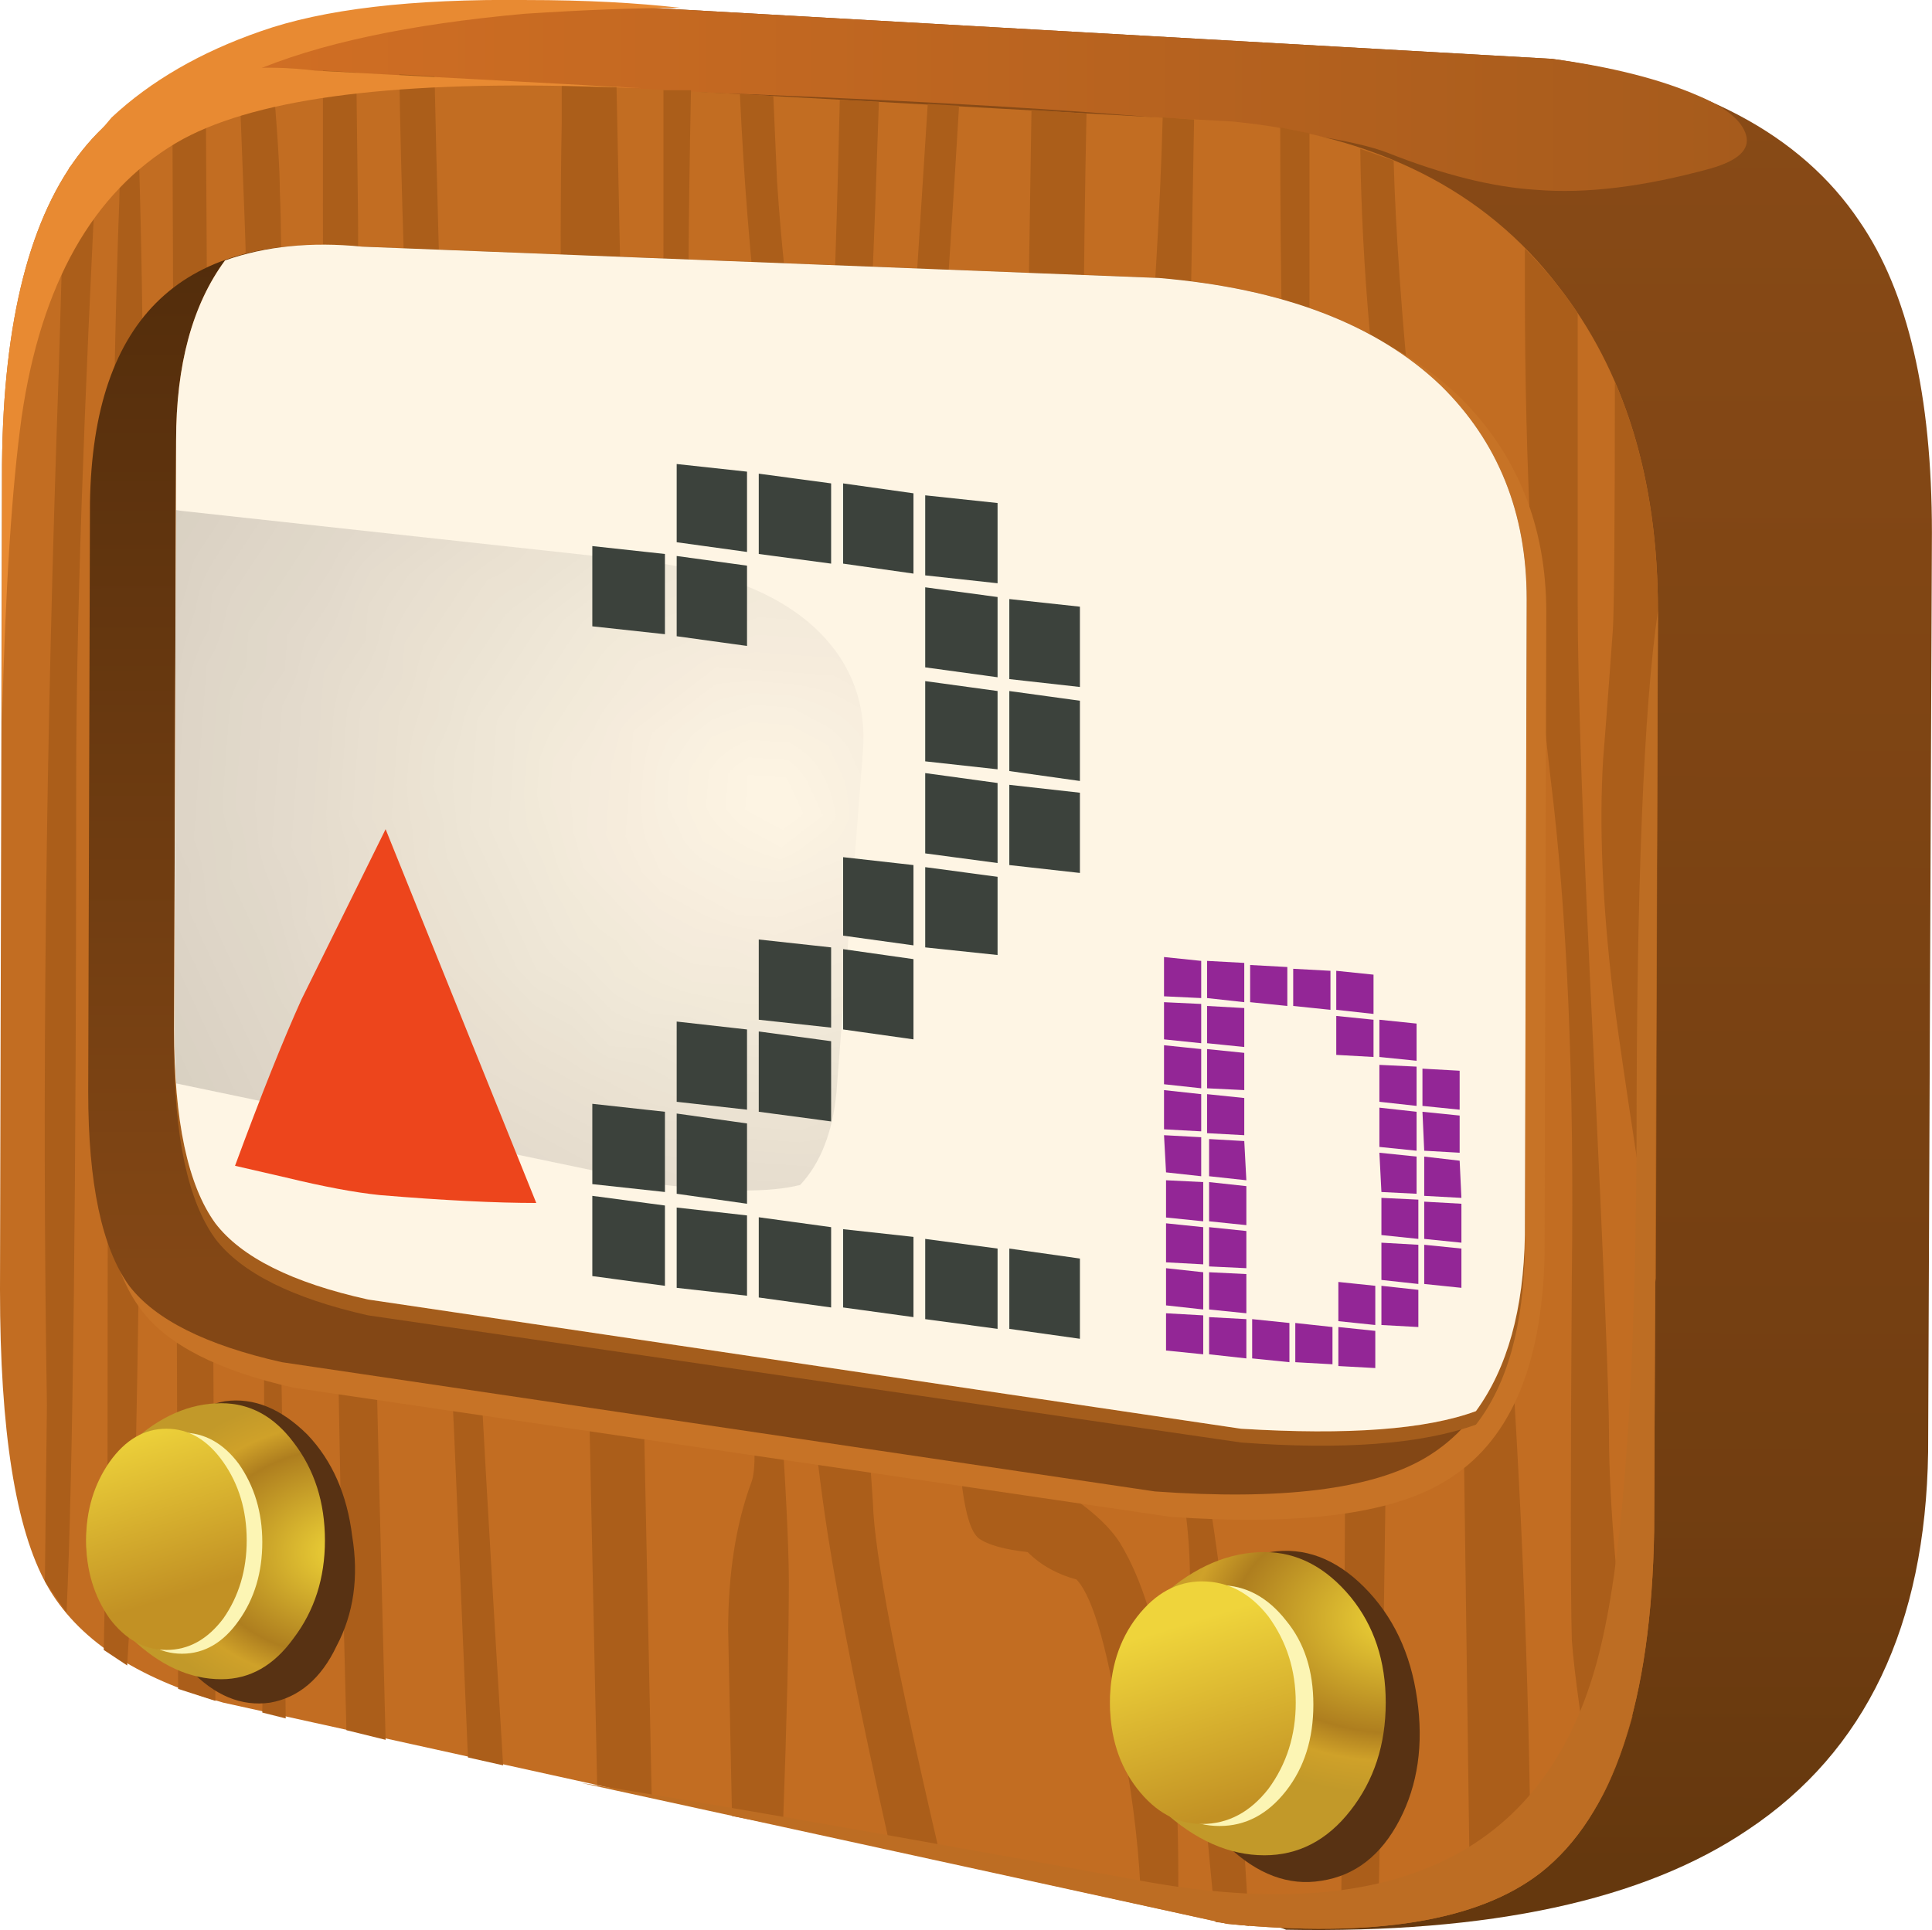 <?xml version="1.0" encoding="UTF-8" standalone="no"?>
<!-- Created with Inkscape (http://www.inkscape.org/) -->
<svg
    xmlns:inkscape="http://www.inkscape.org/namespaces/inkscape"
    xmlns:rdf="http://www.w3.org/1999/02/22-rdf-syntax-ns#"
    xmlns="http://www.w3.org/2000/svg"
    xmlns:xlink="http://www.w3.org/1999/xlink"
    xmlns:ns1="http://sozi.baierouge.fr"
    xmlns:cc="http://creativecommons.org/ns#"
    xmlns:sodipodi="http://sodipodi.sourceforge.net/DTD/sodipodi-0.dtd"
    xmlns:dc="http://purl.org/dc/elements/1.1/"
    id="svg2"
    xml:space="preserve"
    viewBox="0 0 37.013 36.983"
    version="1.1"
  >
  <defs
      id="defs6"
    >
    <linearGradient
        id="linearGradient24"
        y2="-671.69"
        gradientUnits="userSpaceOnUse"
        x2="538.28"
        gradientTransform="matrix(0 -.6 -.6 .001 -387.84 324.63)"
        y1="-671.69"
        x1="493.38"
      >
      <stop
          id="stop26"
          style="stop-color:#884a16"
          offset="0"
      />
      <stop
          id="stop28"
          style="stop-color:#723e11"
          offset=".796"
      />
      <stop
          id="stop30"
          style="stop-color:#65380e"
          offset="1"
      />
    </linearGradient
    >
    <linearGradient
        id="linearGradient44"
        y2="494.26"
        gradientUnits="userSpaceOnUse"
        x2="691.02"
        gradientTransform="matrix(.6 0 0 -.6 -387.84 324.63)"
        y1="494.26"
        x1="651.35"
      >
      <stop
          id="stop46"
          style="stop-color:#d26f24"
          offset="0"
      />
      <stop
          id="stop48"
          style="stop-color:#a65b1c"
          offset="1"
      />
    </linearGradient
    >
    <clipPath
        id="clipPath90"
      >
      <path
          id="path92"
          d="m18.898 27.723c2.204-0.219 3.864-1.058 4.981-2.519 1.019-1.301 1.531-2.957 1.531-4.981l-0.058-14.098c-0.043-2.621-0.622-4.371-1.743-5.25-0.957-0.742-2.558-1-4.8-0.781l-15.387 3.391c-1.344 0.379-2.242 0.98-2.703 1.801-0.481 0.859-0.719 2.367-0.719 4.527l0.031 12.66c0.039 4.402 1.641 6.41 4.801 6.031l14.066-0.781z"
          inkscape:connector-curvature="0"
      />
    </clipPath
    >
    <clipPath
        id="clipPath98"
      >
      <path
          id="path100"
          d="m753.47-343.21h63.65v61.885h-63.65v-61.885z"
          inkscape:connector-curvature="0"
      />
    </clipPath
    >
    <linearGradient
        id="linearGradient102"
        y2="-312.27"
        gradientUnits="userSpaceOnUse"
        x2="812.51"
        y1="-312.27"
        x1="760.86"
      >
      <stop
          id="stop104"
          style="stop-color:#ffffff;stop-opacity:0"
          offset="0"
      />
      <stop
          id="stop106"
          style="stop-color:#ffffff;stop-opacity:0.349"
          offset="1"
      />
    </linearGradient
    >
    <mask
        id="mask108"
      >
      <g
          id="g110"
        >
        <g
            id="g112"
            clip-path="url(#clipPath98)"
          >
          <path
              id="path114"
              style="fill:url(#linearGradient102)"
              d="m753.47-343.21h63.65v61.885h-63.65v-61.885z"
              inkscape:connector-curvature="0"
          />
        </g
        >
      </g
      >
    </mask
    >
    <linearGradient
        id="linearGradient118"
        y2="-312.27"
        gradientUnits="userSpaceOnUse"
        x2="812.51"
        y1="-312.27"
        x1="760.86"
      >
      <stop
          id="stop120"
          style="stop-color:#130c0e"
          offset="0"
      />
      <stop
          id="stop122"
          style="stop-color:#130c0e"
          offset="1"
      />
    </linearGradient
    >
    <linearGradient
        id="linearGradient144"
        y2="667.04"
        gradientUnits="userSpaceOnUse"
        x2="-498.42"
        gradientTransform="matrix(0 .6 .6 .001 -387.84 324.63)"
        y1="667.04"
        x1="-525.22"
      >
      <stop
          id="stop146"
          style="stop-color:#834715"
          offset="0"
      />
      <stop
          id="stop148"
          style="stop-color:#512c0b"
          offset="1"
      />
    </linearGradient
    >
    <clipPath
        id="clipPath162"
      >
      <path
          id="path164"
          d="m17.758 25.333c1.902-0.157 3.344-0.708 4.32-1.649 0.883-0.859 1.32-1.949 1.32-3.269l-0.027-9.75c-0.023-1.141-0.273-2.043-0.75-2.7-0.762-0.281-1.961-0.371-3.601-0.273l-13.379 1.984c-1.161 0.258-1.942 0.649-2.34 1.168-0.422 0.582-0.629 1.571-0.629 2.973l0.027 9.027c0 1.16 0.25 2.078 0.75 2.758 0.621 0.223 1.321 0.293 2.102 0.211l12.207-0.48z"
          inkscape:connector-curvature="0"
      />
    </clipPath
    >
    <clipPath
        id="clipPath170"
      >
      <path
          id="path172"
          d="m3.695-0.534h38.894v38.189h-38.894v-38.189z"
          inkscape:connector-curvature="0"
      />
    </clipPath
    >
    <radialGradient
        id="radialGradient174"
        gradientUnits="userSpaceOnUse"
        cy="18.895"
        cx="21.147"
        r="25.958"
      >
      <stop
          id="stop176"
          style="stop-color:#ffffff;stop-opacity:0"
          offset="0"
      />
      <stop
          id="stop178"
          style="stop-color:#ffffff;stop-opacity:.22"
          offset=".914"
      />
      <stop
          id="stop180"
          style="stop-color:#ffffff;stop-opacity:.329"
          offset="1"
      />
    </radialGradient
    >
    <mask
        id="mask182"
      >
      <g
          id="g184"
        >
        <g
            id="g186"
            clip-path="url(#clipPath170)"
          >
          <path
              id="path188"
              style="fill:url(#radialGradient174)"
              d="m3.695-0.534h38.894v38.189h-38.894v-38.189z"
              inkscape:connector-curvature="0"
          />
        </g
        >
      </g
      >
    </mask
    >
    <radialGradient
        id="radialGradient192"
        gradientUnits="userSpaceOnUse"
        cy="18.895"
        cx="21.147"
        r="25.958"
      >
      <stop
          id="stop194"
          style="stop-color:#130c0e"
          offset="0"
      />
      <stop
          id="stop196"
          style="stop-color:#130c0e"
          offset="1"
      />
    </radialGradient
    >
    <clipPath
        id="clipPath204"
      >
      <path
          id="path206"
          d="m2.668 13.743h20.703v-3.09c-0.023-1.141-0.273-2.039-0.75-2.699-0.762-0.282-1.961-0.371-3.601-0.27l-13.379 1.981c-1.161 0.257-1.942 0.648-2.34 1.168-0.422 0.562-0.633 1.531-0.633 2.91z"
          inkscape:connector-curvature="0"
      />
    </clipPath
    >
    <clipPath
        id="clipPath212"
      >
      <path
          id="path214"
          d="m-450.7 704.51h15.78v37.759h-15.78v-37.759z"
          inkscape:connector-curvature="0"
      />
    </clipPath
    >
    <linearGradient
        id="linearGradient216"
        y2="723.27"
        gradientUnits="userSpaceOnUse"
        x2="-443.1"
        y1="723.27"
        x1="-451.63"
      >
      <stop
          id="stop218"
          style="stop-color:#ffffff;stop-opacity:.239"
          offset="0"
      />
      <stop
          id="stop220"
          style="stop-color:#ffffff;stop-opacity:0"
          offset="1"
      />
    </linearGradient
    >
    <mask
        id="mask222"
      >
      <g
          id="g224"
        >
        <g
            id="g226"
            clip-path="url(#clipPath212)"
          >
          <path
              id="path228"
              style="fill:url(#linearGradient216)"
              d="m-450.7 704.51h15.78v37.759h-15.78v-37.759z"
              inkscape:connector-curvature="0"
          />
        </g
        >
      </g
      >
    </mask
    >
    <linearGradient
        id="linearGradient232"
        y2="723.27"
        gradientUnits="userSpaceOnUse"
        x2="-443.1"
        y1="723.27"
        x1="-451.63"
      >
      <stop
          id="stop234"
          style="stop-color:#000000"
          offset="0"
      />
      <stop
          id="stop236"
          style="stop-color:#000000"
          offset="1"
      />
    </linearGradient
    >
    <radialGradient
        id="radialGradient252"
        gradientUnits="userSpaceOnUse"
        cy="-550.41"
        cx="-638.38"
        gradientTransform="matrix(-.6 -.018 .013 -.43 -370.51 -242.37)"
        r="5.715"
      >
      <stop
          id="stop254"
          style="stop-color:#f2d838"
          offset="0"
      />
      <stop
          id="stop256"
          style="stop-color:#ae7e1f"
          offset=".655"
      />
      <stop
          id="stop260"
          style="stop-color:#cfa129"
          offset=".816"
      />
      <stop
          id="stop262"
          style="stop-color:#c29929"
          offset="1"
      />
    </radialGradient
    >
    <linearGradient
        id="linearGradient278"
        y2="-465.4"
        gradientUnits="userSpaceOnUse"
        x2="701.24"
        gradientTransform="matrix(.177 -.573 -.573 -.177 -387.84 324.63)"
        y1="-465.4"
        x1="696.74"
      >
      <stop
          id="stop280"
          style="stop-color:#efd43b"
          offset="0"
      />
      <stop
          id="stop282"
          style="stop-color:#c29124"
          offset="1"
      />
    </linearGradient
    >
    <radialGradient
        id="radialGradient298"
        gradientUnits="userSpaceOnUse"
        cy="-554.81"
        cx="-664.5"
        gradientTransform="matrix(-.6 -.019 .013 -.409 -370 -234.76)"
        r="6.59"
      >
      <stop
          id="stop300"
          style="stop-color:#f2d838"
          offset="0"
      />
      <stop
          id="stop302"
          style="stop-color:#ae7e1f"
          offset=".655"
      />
      <stop
          id="stop306"
          style="stop-color:#cfa129"
          offset=".816"
      />
      <stop
          id="stop308"
          style="stop-color:#c29929"
          offset="1"
      />
    </radialGradient
    >
    <linearGradient
        id="linearGradient324"
        y2="-490.3"
        gradientUnits="userSpaceOnUse"
        x2="712.66"
        gradientTransform="matrix(.176 -.574 -.574 -.176 -387.84 324.63)"
        y1="-490.3"
        x1="707.71"
      >
      <stop
          id="stop326"
          style="stop-color:#efd43b"
          offset="0"
      />
      <stop
          id="stop328"
          style="stop-color:#c29124"
          offset="1"
      />
    </linearGradient
    >
  </defs
  >
  <g
      id="g10"
      transform="matrix(1.25 0 0 -1.25 0 36.983)"
    >
    <g
        id="g12"
      >
      <g
          id="g14"
        >
        <g
            id="g16"
          >
          <g
              id="g22"
            >
            <path
                id="path32"
                style="fill-rule:evenodd;fill:url(#linearGradient24)"
                d="m23.789 28.684c2.242-0.32 3.813-1.152 4.711-2.492 0.742-1.078 1.109-2.668 1.109-4.77l-0.058-14.097c-0.039-2.66-0.961-4.59-2.762-5.789-1.598-1.082-3.957-1.59-7.078-1.532l-12.09 4.68c-1.34 0.383-2.242 0.981-2.699 1.801-0.481 0.859-0.723 2.371-0.723 4.531l-3.39 13.887c-0.278 1.722 0.519 2.953 2.402 3.691 1.379 0.539 3.48 0.84 6.301 0.899l14.277-0.809z"
                inkscape:connector-curvature="0"
            />
          </g
          >
        </g
        >
      </g
      >
      <g
          id="g34"
        >
        <g
            id="g36"
          >
          <g
              id="g42"
            >
            <path
                id="path50"
                style="fill-rule:evenodd;fill:url(#linearGradient44)"
                d="m2.969 28.473c0.801 0.402 1.84 0.68 3.121 0.84 0.84 0.102 1.98 0.16 3.418 0.18l14.281-0.809c0.902-0.121 1.652-0.309 2.25-0.57 0.422-0.18 0.66-0.379 0.723-0.602 0.058-0.219-0.121-0.387-0.543-0.508-1.02-0.281-1.91-0.39-2.668-0.328-0.66 0.039-1.422 0.227-2.281 0.567-0.981 0.382-4.27 0.679-9.868 0.902-0.222 0-1.832 0.078-4.832 0.238-1.601 0.102-2.8 0.133-3.601 0.09z"
                inkscape:connector-curvature="0"
            />
          </g
          >
        </g
        >
      </g
      >
      <path
          id="path52"
          style="fill-rule:evenodd;fill:#c26d22"
          d="m18.898 27.723c2.204-0.219 3.864-1.058 4.981-2.519 1.019-1.301 1.531-2.957 1.531-4.981l-0.058-14.098c-0.043-2.621-0.622-4.371-1.743-5.25-0.957-0.742-2.558-1-4.8-0.781l-15.387 3.391c-1.344 0.379-2.242 0.98-2.703 1.801-0.481 0.859-0.719 2.367-0.719 4.527l0.031 12.66c0.039 4.402 1.641 6.41 4.801 6.031l14.066-0.781z"
          inkscape:connector-curvature="0"
      />
      <path
          id="path54"
          style="fill-rule:evenodd;fill:#ab5e1a"
          d="m17.82 27.786 0.481-0.032-0.063-3.511c-0.117-3.098-0.179-5.45-0.179-7.051 0-0.078-0.008-1.367-0.028-3.867-0.019-1.5-0.011-2.61 0.028-3.332 0.043-0.641 0.14-1.418 0.3-2.34 0.2-1.141 0.34-2.11 0.422-2.91 0.141-1.321 0.258-2.879 0.36-4.68l-0.512 0.059c-0.258 2.64-0.391 4.382-0.391 5.222 0 1.039-0.179 1.969-0.539 2.789-0.379 0.821-0.57 1.489-0.57 2.012 0 0.137 0.031 0.566 0.09 1.289 0.058 0.719 0.09 2.539 0.09 5.457 0 2.301 0.07 4.262 0.211 5.883 0.16 1.922 0.261 3.59 0.3 5.012z"
          inkscape:connector-curvature="0"
      />
      <path
          id="path56"
          style="fill-rule:evenodd;fill:#ab5e1a"
          d="m11.34 28.145 0.512-0.031 0.058-1.321c0.121-1.8 0.36-3.449 0.719-4.949 0.101 1.5 0.18 3.571 0.242 6.211l0.598-0.031v-0.031c-0.141-4.278-0.289-6.977-0.449-8.098l-0.211-1.199c-0.2 0.519-0.411 1.308-0.629 2.367-0.442 2.102-0.719 4.461-0.84 7.082z"
          inkscape:connector-curvature="0"
      />
      <path
          id="path58"
          style="fill-rule:evenodd;fill:#ab5e1a"
          d="m8.609 27.696v0.597l0.84-0.031 0.539-26.219-0.836 0.18-0.183 8.672c-0.141 4.141-0.231 7.129-0.27 8.969-0.097 3.121-0.129 5.73-0.09 7.832z"
          inkscape:connector-curvature="0"
      />
      <path
          id="path60"
          style="fill-rule:evenodd;fill:#ab5e1a"
          d="m0.988 26.883c0.141 0.219 0.313 0.43 0.512 0.629-0.219-4.219-0.332-7.508-0.332-9.867 0-6.301-0.047-10.562-0.148-12.781l-0.332 0.48 0.031 2.699c-0.078 4.86-0.02 10.161 0.183 15.903l0.086 2.937z"
          inkscape:connector-curvature="0"
      />
      <path
          id="path62"
          style="fill-rule:evenodd;fill:#ab5e1a"
          d="m4.949 28.504 0.512-0.031 0.027-2.277c0-4.641 0.141-12.403 0.422-23.281l-0.601 0.148-0.09 3.633c-0.18 9.5-0.27 16.097-0.27 19.797v2.011z"
          inkscape:connector-curvature="0"
      />
      <path
          id="path64"
          style="fill-rule:evenodd;fill:#ab5e1a"
          d="m21.359 21.543c-0.32 2.04-0.488 3.961-0.511 5.762l0.511-0.18c0.063-2.16 0.36-5.171 0.903-9.031 0.297-2.019 0.558-4.5 0.777-7.441 0.262-3.481 0.402-6.758 0.422-9.84-0.219-0.18-0.531-0.34-0.93-0.48l-0.09 6.66c-0.043 3.382-0.16 6.07-0.359 8.07-0.301 2.223-0.543 4.383-0.723 6.48z"
          inkscape:connector-curvature="0"
      />
      <path
          id="path66"
          style="fill-rule:evenodd;fill:#ab5e1a"
          d="m1.859 27.844 0.243 0.18c0.058-1.66 0.089-3.27 0.089-4.828 0-9.5-0.062-15.551-0.183-18.153l-0.059-0.988-0.359 0.238 0.058 2.852c0 9.902 0.063 16.352 0.18 19.352l0.031 1.347z"
          inkscape:connector-curvature="0"
      />
      <path
          id="path68"
          style="fill-rule:evenodd;fill:#ab5e1a"
          d="m3.66 28.536h0.508c0.082-0.922 0.121-1.551 0.121-1.891 0.039-0.781 0.039-3.539 0-8.281-0.019-4.86-0.019-7.848 0-8.969 0.02-0.281 0.051-2.332 0.09-6.152l-0.359 0.09c0.039 2.98 0.039 5.652 0 8.011-0.122 8.34-0.211 13.289-0.27 14.852l-0.09 2.34z"
          inkscape:connector-curvature="0"
      />
      <path
          id="path70"
          style="fill-rule:evenodd;fill:#ab5e1a"
          d="m25.41 20.223-0.031-10.289c-0.359 2.301-0.578 3.781-0.66 4.441-0.16 1.36-0.211 2.551-0.149 3.571 0.02 0.238 0.071 0.898 0.149 1.98 0.019 0.297 0.031 1.567 0.031 3.809 0.441-1.02 0.66-2.192 0.66-3.512z"
          inkscape:connector-curvature="0"
      />
      <path
          id="path72"
          style="fill-rule:evenodd;fill:#ab5e1a"
          d="m6.121 28.446 0.539-0.031c0.059-2.801 0.192-7.09 0.391-12.872 0.058-2.398 0.277-6.738 0.66-13.019l-0.539 0.121-0.211 4.949c-0.52 10.918-0.801 17.871-0.84 20.852z"
          inkscape:connector-curvature="0"
      />
      <path
          id="path74"
          style="fill-rule:evenodd;fill:#ab5e1a"
          d="m2.73 3.696-0.089 24.597 0.511 0.153 0.149-24.934-0.571 0.184z"
          inkscape:connector-curvature="0"
      />
      <path
          id="path76"
          style="fill-rule:evenodd;fill:#ab5e1a"
          d="m23.762 17.676c-0.262 2.219-0.391 4.707-0.391 7.469v0.629c0.301-0.301 0.57-0.629 0.809-0.988v-4.442c0-1.32 0.082-3.609 0.242-6.871 0.156-3.277 0.238-5.238 0.238-5.879 0-1 0.121-2.441 0.36-4.32-0.161-0.578-0.348-1.051-0.571-1.41-0.199 1.199-0.32 2.058-0.359 2.582-0.02 0.719-0.02 2.57 0 5.551 0.039 3.039-0.07 5.597-0.328 7.679z"
          inkscape:connector-curvature="0"
      />
      <path
          id="path78"
          style="fill-rule:evenodd;fill:#ab5e1a"
          d="m10.168 28.204h0.422c-0.082-4.039-0.039-6.711 0.121-8.008 0.039-0.281 0.238-1.563 0.598-3.84 0.242-1.461 0.382-2.781 0.421-3.961 0.04-1 0.11-2.34 0.208-4.02 0.101-1.48 0.152-2.488 0.152-3.031 0-0.879-0.031-2.129-0.09-3.75l-0.781 0.153-0.059 2.847c0 0.879 0.121 1.641 0.36 2.281 0.121 0.321 0 1.711-0.36 4.168-0.422 3.082-0.699 5.633-0.84 7.653-0.101 1.699-0.152 4.097-0.152 7.199v2.309z"
          inkscape:connector-curvature="0"
      />
      <path
          id="path80"
          style="fill-rule:evenodd;fill:#ab5e1a"
          d="m19.621 27.633 0.449-0.09v-3.597c0-1.344 0.2-3.301 0.602-5.883 0.398-2.559 0.598-4.699 0.598-6.418 0-2.98-0.051-6.84-0.149-11.582-0.121-0.02-0.312-0.027-0.57-0.027 0.058 4.597 0.078 7.519 0.058 8.757-0.039 2.243-0.07 3.43-0.089 3.571-0.122 0.558-0.239 1.672-0.36 3.332-0.238 2.98-0.383 5.008-0.422 6.09-0.078 1.519-0.117 3.468-0.117 5.847z"
          inkscape:connector-curvature="0"
      />
      <path
          id="path82"
          style="fill-rule:evenodd;fill:#ab5e1a"
          d="m14.219 27.993 0.48-0.028c-0.34-5.718-0.75-10.461-1.23-14.218-0.219-1.801-0.309-3.192-0.27-4.172 0.02-0.602 0.082-1.61 0.18-3.032 0.019-0.757 0.371-2.589 1.051-5.488l-0.778 0.18c-0.461 2.058-0.781 3.66-0.961 4.801-0.242 1.558-0.351 2.98-0.332 4.257 0.02 1.442 0.243 3.243 0.661 5.403 0.441 2.422 0.742 4.969 0.902 7.648l0.297 4.649z"
          inkscape:connector-curvature="0"
      />
      <path
          id="path84"
          style="fill-rule:evenodd;fill:#ab5e1a"
          d="m15.809 27.903 0.843-0.059c-0.043-2.039-0.062-4.59-0.062-7.652v-2.817c0-1.082-0.059-1.839-0.18-2.281-0.16-0.601-0.34-1.429-0.539-2.492-0.199-1.18-0.301-2.047-0.301-2.609 0-0.399-0.019-1.008-0.058-1.828 0-0.661 0.109-1.051 0.328-1.172 0.66-0.36 1.101-0.711 1.32-1.051 0.602-0.981 0.899-2.68 0.899-5.098v-0.57l-0.571 0.117c-0.019 0.723-0.109 1.524-0.269 2.402-0.219 1.438-0.457 2.301-0.719 2.579-0.301 0.082-0.551 0.222-0.75 0.421-0.359 0.04-0.609 0.11-0.75 0.211-0.223 0.18-0.332 1.008-0.332 2.489 0 0.84-0.07 1.75-0.207 2.73-0.082 0.5-0.012 1.488 0.207 2.969 0.363 1.5 0.609 2.551 0.754 3.152 0.219 1 0.328 3.25 0.328 6.75l0.059 3.809z"
          inkscape:connector-curvature="0"
      />
      <g
          id="g86"
        >
        <g
            id="g88"
            clip-path="url(#clipPath90)"
          >
          <g
              id="g94"
              transform="matrix(.305 -.517 -.517 -.305 -387.84 324.63)"
            >
            <g
                id="g116"
                mask="url(#mask108)"
              >
              <path
                  id="path124"
                  style="fill-rule:evenodd;fill:url(#linearGradient118)"
                  d="m18.898 27.723c2.204-0.219 3.864-1.058 4.981-2.519 1.019-1.301 1.531-2.957 1.531-4.981l-0.058-14.098c-0.043-2.621-0.622-4.371-1.743-5.25-0.957-0.742-2.558-1-4.8-0.781l-15.387 3.391c-1.344 0.379-2.242 0.98-2.703 1.801-0.481 0.859-0.719 2.367-0.719 4.527l0.031 12.66c0.039 4.402 1.641 6.41 4.801 6.031l14.066-0.781z"
                  inkscape:connector-curvature="0"
              />
            </g
            >
          </g
          >
        </g
        >
      </g
      >
      <path
          id="path126"
          style="fill-rule:evenodd;fill:#bd6d23"
          d="m25.41 20.223-0.058-14.098c-0.043-2.621-0.622-4.371-1.743-5.25-0.957-0.742-2.558-1-4.8-0.781l-9.899 2.16c1.883-0.3 4.742-0.8 8.582-1.5 4.02-0.738 6.379 0.508 7.078 3.75 0.321 1.442 0.492 3.961 0.512 7.559 0 3.941 0.109 6.66 0.328 8.16z"
          inkscape:connector-curvature="0"
      />
      <path
          id="path128"
          style="fill-rule:evenodd;fill:#e88a32"
          d="m9.824 28.235c-0.312 0.012-0.605 0.019-0.883 0.027-3.043 0.082-5.121-0.207-6.242-0.867-1.277-0.762-2.07-2.16-2.367-4.199-0.148-1.067-0.25-2.621-0.301-4.668v3.945c0.039 4.402 1.641 6.41 4.801 6.031l4.992-0.269z"
          inkscape:connector-curvature="0"
      />
      <path
          id="path130"
          style="fill-rule:evenodd;fill:#e88a32"
          d="m2.281 27.813c-0.101-0.059-0.261-0.25-0.48-0.57l-0.75-0.239 0.66 0.782c0.598 0.558 1.359 1 2.281 1.32 0.961 0.34 2.317 0.5 4.078 0.48 0.899 0 1.692-0.043 2.371-0.121-0.699 0-1.5-0.031-2.402-0.09-1.777-0.16-3.18-0.46-4.199-0.902-1.02-0.437-1.539-0.66-1.559-0.66z"
          inkscape:connector-curvature="0"
      />
      <path
          id="path132"
          style="fill-rule:evenodd;fill:#c77326"
          d="m23.699 20.196-0.027-9.871c-0.043-1.719-0.551-2.871-1.531-3.45-0.821-0.5-2.219-0.679-4.2-0.542l-13.441 1.98c-1.16 0.262-1.941 0.66-2.34 1.199-0.441 0.582-0.66 1.582-0.66 3l0.031 9.184c0.039 2.879 1.438 4.199 4.199 3.961l12.301-0.481c1.899-0.16 3.348-0.722 4.348-1.683 0.883-0.879 1.32-1.981 1.32-3.297z"
          inkscape:connector-curvature="0"
      />
      <g
          id="g134"
        >
        <g
            id="g136"
          >
          <g
              id="g142"
            >
            <path
                id="path150"
                style="fill-rule:evenodd;fill:url(#linearGradient144)"
                d="m23.398 20.403-0.027-9.75c-0.043-1.699-0.551-2.84-1.531-3.418-0.82-0.481-2.199-0.652-4.141-0.512l-13.379 1.981c-1.16 0.261-1.941 0.652-2.34 1.171-0.418 0.579-0.628 1.571-0.628 2.969l0.027 9.031c0.043 2.86 1.43 4.168 4.172 3.93l12.211-0.48c1.898-0.16 3.34-0.711 4.316-1.649 0.883-0.863 1.32-1.953 1.32-3.273z"
                inkscape:connector-curvature="0"
            />
          </g
          >
        </g
        >
      </g
      >
      <path
          id="path152"
          style="fill-rule:evenodd;fill:#a45d1c"
          d="m22.082 23.434c0.879-0.84 1.316-1.918 1.316-3.238l-0.027-9.75c-0.019-1.18-0.269-2.082-0.75-2.699-0.84-0.301-2.043-0.391-3.601-0.274l-13.379 1.949c-1.161 0.262-1.942 0.653-2.34 1.172-0.422 0.582-0.633 1.571-0.633 2.969l0.031 9.062c0 1.161 0.25 2.079 0.75 2.758 0.539 0.2 1.242 0.27 2.102 0.211l12.211-0.511c1.898-0.137 3.34-0.688 4.32-1.649z"
          inkscape:connector-curvature="0"
      />
      <path
          id="path154"
          style="fill-rule:evenodd;fill:#c26d22"
          d="m22.082 23.676c0.879-0.863 1.316-1.953 1.316-3.273l-0.027-9.75c-0.019-1.141-0.269-2.039-0.75-2.699-0.762-0.282-1.961-0.371-3.601-0.27l-13.379 1.981c-1.161 0.257-1.942 0.648-2.34 1.168-0.422 0.582-0.633 1.57-0.633 2.972l0.031 9.028c0 1.16 0.25 2.082 0.75 2.761 0.621 0.219 1.321 0.289 2.102 0.211l12.211-0.48c1.898-0.16 3.34-0.711 4.32-1.649z"
          inkscape:connector-curvature="0"
      />
      <path
          id="path156"
          style="fill-rule:evenodd;fill:#fef5e4"
          d="m22.082 23.676c0.879-0.863 1.316-1.953 1.316-3.273l-0.027-9.75c-0.019-1.141-0.269-2.039-0.75-2.699-0.762-0.282-1.961-0.371-3.601-0.27l-13.379 1.981c-1.161 0.257-1.942 0.648-2.34 1.168-0.422 0.582-0.633 1.57-0.633 2.972l0.031 9.028c0 1.16 0.25 2.082 0.75 2.761 0.621 0.219 1.321 0.289 2.102 0.211l12.211-0.48c1.898-0.16 3.34-0.711 4.32-1.649z"
          inkscape:connector-curvature="0"
      />
      <g
          id="g158"
        >
        <g
            id="g160"
            clip-path="url(#clipPath162)"
          >
          <g
              id="g166"
              transform="matrix(.598 -.044 .04 .537 -1.583 8.139)"
            >
            <g
                id="g190"
                mask="url(#mask182)"
              >
              <path
                  id="path198"
                  style="fill-rule:evenodd;fill:url(#radialGradient192)"
                  d="m17.758 25.333c1.902-0.157 3.344-0.708 4.32-1.649 0.883-0.859 1.32-1.949 1.32-3.269l-0.027-9.75c-0.023-1.141-0.273-2.043-0.75-2.7-0.762-0.281-1.961-0.371-3.601-0.273l-13.379 1.984c-1.161 0.258-1.942 0.649-2.34 1.168-0.422 0.582-0.629 1.571-0.629 2.973l0.027 9.027c0 1.16 0.25 2.078 0.75 2.758 0.621 0.223 1.321 0.293 2.102 0.211l12.207-0.48z"
                  inkscape:connector-curvature="0"
              />
            </g
            >
          </g
          >
        </g
        >
      </g
      >
      <g
          id="g200"
        >
        <g
            id="g202"
            clip-path="url(#clipPath204)"
          >
          <g
              id="g208"
              transform="matrix(.069 .596 .596 -.069 -387.84 324.63)"
            >
            <g
                id="g230"
                mask="url(#mask222)"
              >
              <path
                  id="path238"
                  style="fill-rule:evenodd;fill:url(#linearGradient232)"
                  d="m2.668 13.743h20.703v-3.09c-0.023-1.141-0.273-2.039-0.75-2.699-0.762-0.282-1.961-0.371-3.601-0.27l-13.379 1.981c-1.161 0.257-1.942 0.648-2.34 1.168-0.422 0.562-0.633 1.531-0.633 2.91z"
                  inkscape:connector-curvature="0"
              />
            </g
            >
          </g
          >
        </g
        >
      </g
      >
      <path
          id="path240"
          style="fill-rule:evenodd;fill:#583213"
          d="m5.398 6.036c0.102-0.621 0.024-1.184-0.238-1.68-0.238-0.504-0.582-0.793-1.019-0.871-0.442-0.063-0.852 0.109-1.231 0.508-0.379 0.402-0.621 0.922-0.719 1.562-0.101 0.621-0.031 1.18 0.207 1.68 0.243 0.5 0.594 0.789 1.051 0.871 0.442 0.059 0.86-0.113 1.262-0.512 0.379-0.398 0.609-0.918 0.687-1.558z"
          inkscape:connector-curvature="0"
      />
      <g
          id="g242"
        >
        <g
            id="g244"
          >
          <g
              id="g250"
            >
            <path
                id="path264"
                style="fill-rule:evenodd;fill:url(#radialGradient252)"
                d="m4.98 5.973c0-0.578-0.16-1.078-0.48-1.5-0.301-0.418-0.668-0.629-1.109-0.629-0.481 0-0.942 0.211-1.379 0.629-0.461 0.442-0.692 0.942-0.692 1.5 0 0.563 0.231 1.063 0.692 1.5 0.437 0.402 0.898 0.602 1.379 0.602 0.441 0 0.808-0.2 1.109-0.602 0.32-0.418 0.48-0.918 0.48-1.5z"
                inkscape:connector-curvature="0"
            />
          </g
          >
        </g
        >
      </g
      >
      <path
          id="path266"
          style="fill-rule:evenodd;fill:#fcf5b4"
          d="m4.02 5.946c0-0.461-0.118-0.863-0.36-1.203-0.238-0.34-0.531-0.508-0.871-0.508s-0.629 0.168-0.867 0.508c-0.242 0.34-0.363 0.742-0.363 1.203 0 0.457 0.121 0.855 0.363 1.199 0.238 0.32 0.527 0.48 0.867 0.48s0.633-0.16 0.871-0.48c0.238-0.34 0.36-0.742 0.36-1.199z"
          inkscape:connector-curvature="0"
      />
      <g
          id="g268"
        >
        <g
            id="g270"
          >
          <g
              id="g276"
            >
            <path
                id="path284"
                style="fill-rule:evenodd;fill:url(#linearGradient278)"
                d="m3.781 5.973c0-0.457-0.121-0.859-0.359-1.199-0.242-0.32-0.531-0.481-0.871-0.481s-0.629 0.161-0.871 0.481c-0.239 0.34-0.36 0.742-0.36 1.199 0 0.461 0.121 0.86 0.36 1.203 0.242 0.34 0.531 0.508 0.871 0.508s0.629-0.168 0.871-0.512c0.238-0.339 0.359-0.738 0.359-1.199z"
                inkscape:connector-curvature="0"
            />
          </g
          >
        </g
        >
      </g
      >
      <path
          id="path286"
          style="fill-rule:evenodd;fill:#583213"
          d="m21.719 3.543c0.101-0.699 0.011-1.32-0.27-1.859s-0.679-0.851-1.199-0.93c-0.5-0.082-0.98 0.098-1.441 0.539-0.438 0.442-0.711 1.012-0.809 1.711-0.121 0.7-0.039 1.321 0.238 1.86 0.301 0.539 0.711 0.851 1.231 0.929 0.519 0.082 1-0.097 1.441-0.539 0.438-0.441 0.711-1.011 0.809-1.711z"
          inkscape:connector-curvature="0"
      />
      <g
          id="g288"
        >
        <g
            id="g290"
          >
          <g
              id="g296"
            >
            <path
                id="path310"
                style="fill-rule:evenodd;fill:url(#radialGradient298)"
                d="m21.238 3.485c0-0.641-0.179-1.192-0.539-1.652-0.359-0.461-0.801-0.688-1.32-0.688-0.539 0-1.059 0.23-1.559 0.688-0.539 0.48-0.808 1.031-0.808 1.652 0 0.617 0.269 1.168 0.808 1.648 0.5 0.442 1.02 0.66 1.559 0.66 0.5 0 0.941-0.23 1.32-0.687 0.36-0.441 0.539-0.981 0.539-1.621z"
                inkscape:connector-curvature="0"
            />
          </g
          >
        </g
        >
      </g
      >
      <path
          id="path312"
          style="fill-rule:evenodd;fill:#fcf5b4"
          d="m20.129 3.454c0-0.52-0.137-0.961-0.418-1.321-0.281-0.359-0.621-0.539-1.02-0.539-0.402 0-0.73 0.18-0.992 0.539-0.277 0.36-0.418 0.801-0.418 1.321 0 0.5 0.141 0.929 0.418 1.289 0.262 0.359 0.59 0.543 0.992 0.543 0.399 0 0.739-0.184 1.02-0.543 0.281-0.34 0.418-0.77 0.418-1.289z"
          inkscape:connector-curvature="0"
      />
      <g
          id="g314"
        >
        <g
            id="g316"
          >
          <g
              id="g322"
            >
            <path
                id="path330"
                style="fill-rule:evenodd;fill:url(#linearGradient324)"
                d="m19.859 3.485c0-0.5-0.14-0.942-0.418-1.32-0.281-0.36-0.621-0.54-1.019-0.54-0.383 0-0.711 0.18-0.992 0.54-0.278 0.359-0.418 0.8-0.418 1.32 0 0.519 0.14 0.961 0.418 1.32 0.281 0.36 0.613 0.539 0.992 0.539 0.398 0 0.738-0.179 1.019-0.539 0.278-0.383 0.418-0.82 0.418-1.32z"
                inkscape:connector-curvature="0"
            />
          </g
          >
        </g
        >
      </g
      >
      <path
          id="path332"
          style="fill-rule:evenodd;fill:#932696"
          d="m22.371 13.172v-0.597l-0.57 0.058v0.571l0.57-0.032zm-1.32 0.871-0.571 0.063v0.598l0.571-0.059v-0.602zm0.66-0.718-0.57 0.058v0.571l0.57-0.059v-0.57zm0-0.09v-0.602l-0.57 0.063v0.566l0.57-0.027zm-0.66 0.148-0.571 0.032v0.597l0.571-0.058v-0.571zm1.32-0.898v-0.57l-0.543 0.031-0.027 0.597 0.57-0.058zm-1.23-0.57 0.57-0.059v-0.57l-0.539 0.027-0.031 0.602zm0.687-0.059 0.543-0.063 0.027-0.57-0.57 0.031v0.602zm-0.117 0.09-0.57 0.058v0.602l0.57-0.063v-0.597zm-1.981 2.219-0.57 0.058v0.57l0.57-0.031v-0.597zm0.661-0.059-0.571 0.059v0.57l0.571-0.031v-0.598zm-1.321 0.117-0.57 0.063v0.57l0.57-0.031v-0.602zm-0.66-0.027v-0.602l-0.57 0.059v0.57l0.57-0.027zm-0.57 0.117v0.602l0.57-0.059v-0.57l-0.57 0.027zm0.57-0.809v-0.601l-0.57 0.062v0.598l0.57-0.059zm0.66-0.058v-0.571l-0.57 0.028v0.601l0.57-0.058zm0 0.687v-0.597l-0.57 0.058v0.571l0.57-0.032zm0-1.949-0.57 0.031v0.598l0.57-0.059v-0.57zm-0.66-0.031v-0.598l-0.539 0.059-0.031 0.57 0.57-0.031zm0 0.66v-0.57l-0.57 0.031v0.601l0.57-0.062zm0.121-0.688 0.539-0.031 0.032-0.601-0.571 0.062v0.57zm-0.09-0.66v-0.601l-0.57 0.058v0.571l0.57-0.028zm0.661-0.062v-0.598l-0.571 0.059v0.601l0.571-0.062zm-0.661-0.629v-0.57l-0.57 0.031v0.598l0.57-0.059zm0.09-0.691 0.571-0.028v-0.601l-0.571 0.058v0.571zm-0.09-0.661v-0.597l-0.57 0.058v0.571l0.57-0.032zm0 0.661v-0.571l-0.57 0.063v0.57l0.57-0.062zm0.661-0.719v-0.602l-0.571 0.063v0.57l0.571-0.031zm0 0.781-0.571 0.027v0.602l0.571-0.059v-0.57zm0.66-1.441-0.571 0.058v0.602l0.571-0.059v-0.601zm0.75 0.539 0.566-0.059v-0.57l-0.566 0.031v0.598zm-0.09 0v-0.571l-0.57 0.032v0.601l0.57-0.062zm0.09 0.691 0.566-0.059v-0.601l-0.566 0.059v0.601zm1.886 0.602-0.57 0.058v0.571l0.57-0.032v-0.597zm0-0.692-0.57 0.059v0.601l0.57-0.058v-0.602zm-0.66 0.75-0.566 0.059v0.57l0.566-0.027v-0.602zm0-0.781v-0.57l-0.566 0.031v0.601l0.566-0.062zm0 0.09-0.566 0.062v0.571l0.566-0.032v-0.601z"
          inkscape:connector-curvature="0"
      />
      <path
          id="path334"
          style="fill-rule:evenodd;fill:#3c423c"
          d="m14.18 20.583 1.109-0.149v-1.23l-1.109 0.152v1.227zm0 1.41 1.109-0.118v-1.23l-1.109 0.121v1.227zm2.371-1.707v-1.231l-1.082 0.121v1.227l1.082-0.117zm-2.551 0.507l-1.078 0.153v1.23l1.078-0.152v-1.231zm2.551-1.949v-1.23l-1.082 0.152v1.227l1.082-0.149zm0-1.41v-1.23l-1.082 0.121v1.23l1.082-0.121zm-2.371 1.711 1.109-0.152v-1.2l-1.109 0.122v1.23zm1.109-1.562v-1.227l-1.109 0.148v1.231l1.109-0.152zm0-1.438v-1.199l-1.109 0.117v1.23l1.109-0.148zm-1.289-2.492l-1.078 0.152v1.231l1.078-0.153v-1.23zm0 1.441-1.078 0.149v1.203l1.078-0.121v-1.231zm-3.629 7.379 1.078-0.117v-1.231l-1.078 0.149v1.199zm-0.18-2.609-1.113 0.121v1.23l1.113-0.121v-1.23zm0.18 1.199 1.078-0.148v-1.231l-1.078 0.149v1.23zm2.367 1.113v-1.23l-1.109 0.148v1.231l1.109-0.149zm-2.547-9.633v-1.23l-1.113 0.121v1.231l1.113-0.122zm0.18 1.383 1.078-0.121v-1.23l-1.078 0.121v1.23zm2.367-0.093-1.109 0.121v1.23l1.109-0.121v-1.23zm0-1.438-1.109 0.148v1.231l1.109-0.149v-1.23zm-1.289-0.031v-1.231l-1.078 0.153v1.23l1.078-0.152zm0-2.641-1.078 0.121v1.231l1.078-0.121v-1.231zm0.18 1.203 1.109-0.152v-1.231l-1.109 0.153v1.23zm1.293-0.183 1.078-0.118v-1.23l-1.078 0.148v1.2zm-3.844 0.511 1.113-0.148v-1.231l-1.113 0.149v1.23zm7.473-0.961v-1.23l-1.082 0.152v1.231l1.082-0.153zm-1.262 0.153v-1.231l-1.109 0.149v1.23l1.109-0.148z"
          inkscape:connector-curvature="0"
      />
      <path
          id="path336"
          style="fill-rule:evenodd;fill:#ed451c"
          d="m3.602 11.715c0.398 1.078 0.738 1.93 1.019 2.551l1.289 2.609 2.309-5.73c-0.617 0-1.418 0.039-2.399 0.121-0.379 0.039-0.859 0.129-1.441 0.27l-0.777 0.179z"
          inkscape:connector-curvature="0"
      />
    </g
    >
  </g
  >
</svg
>
